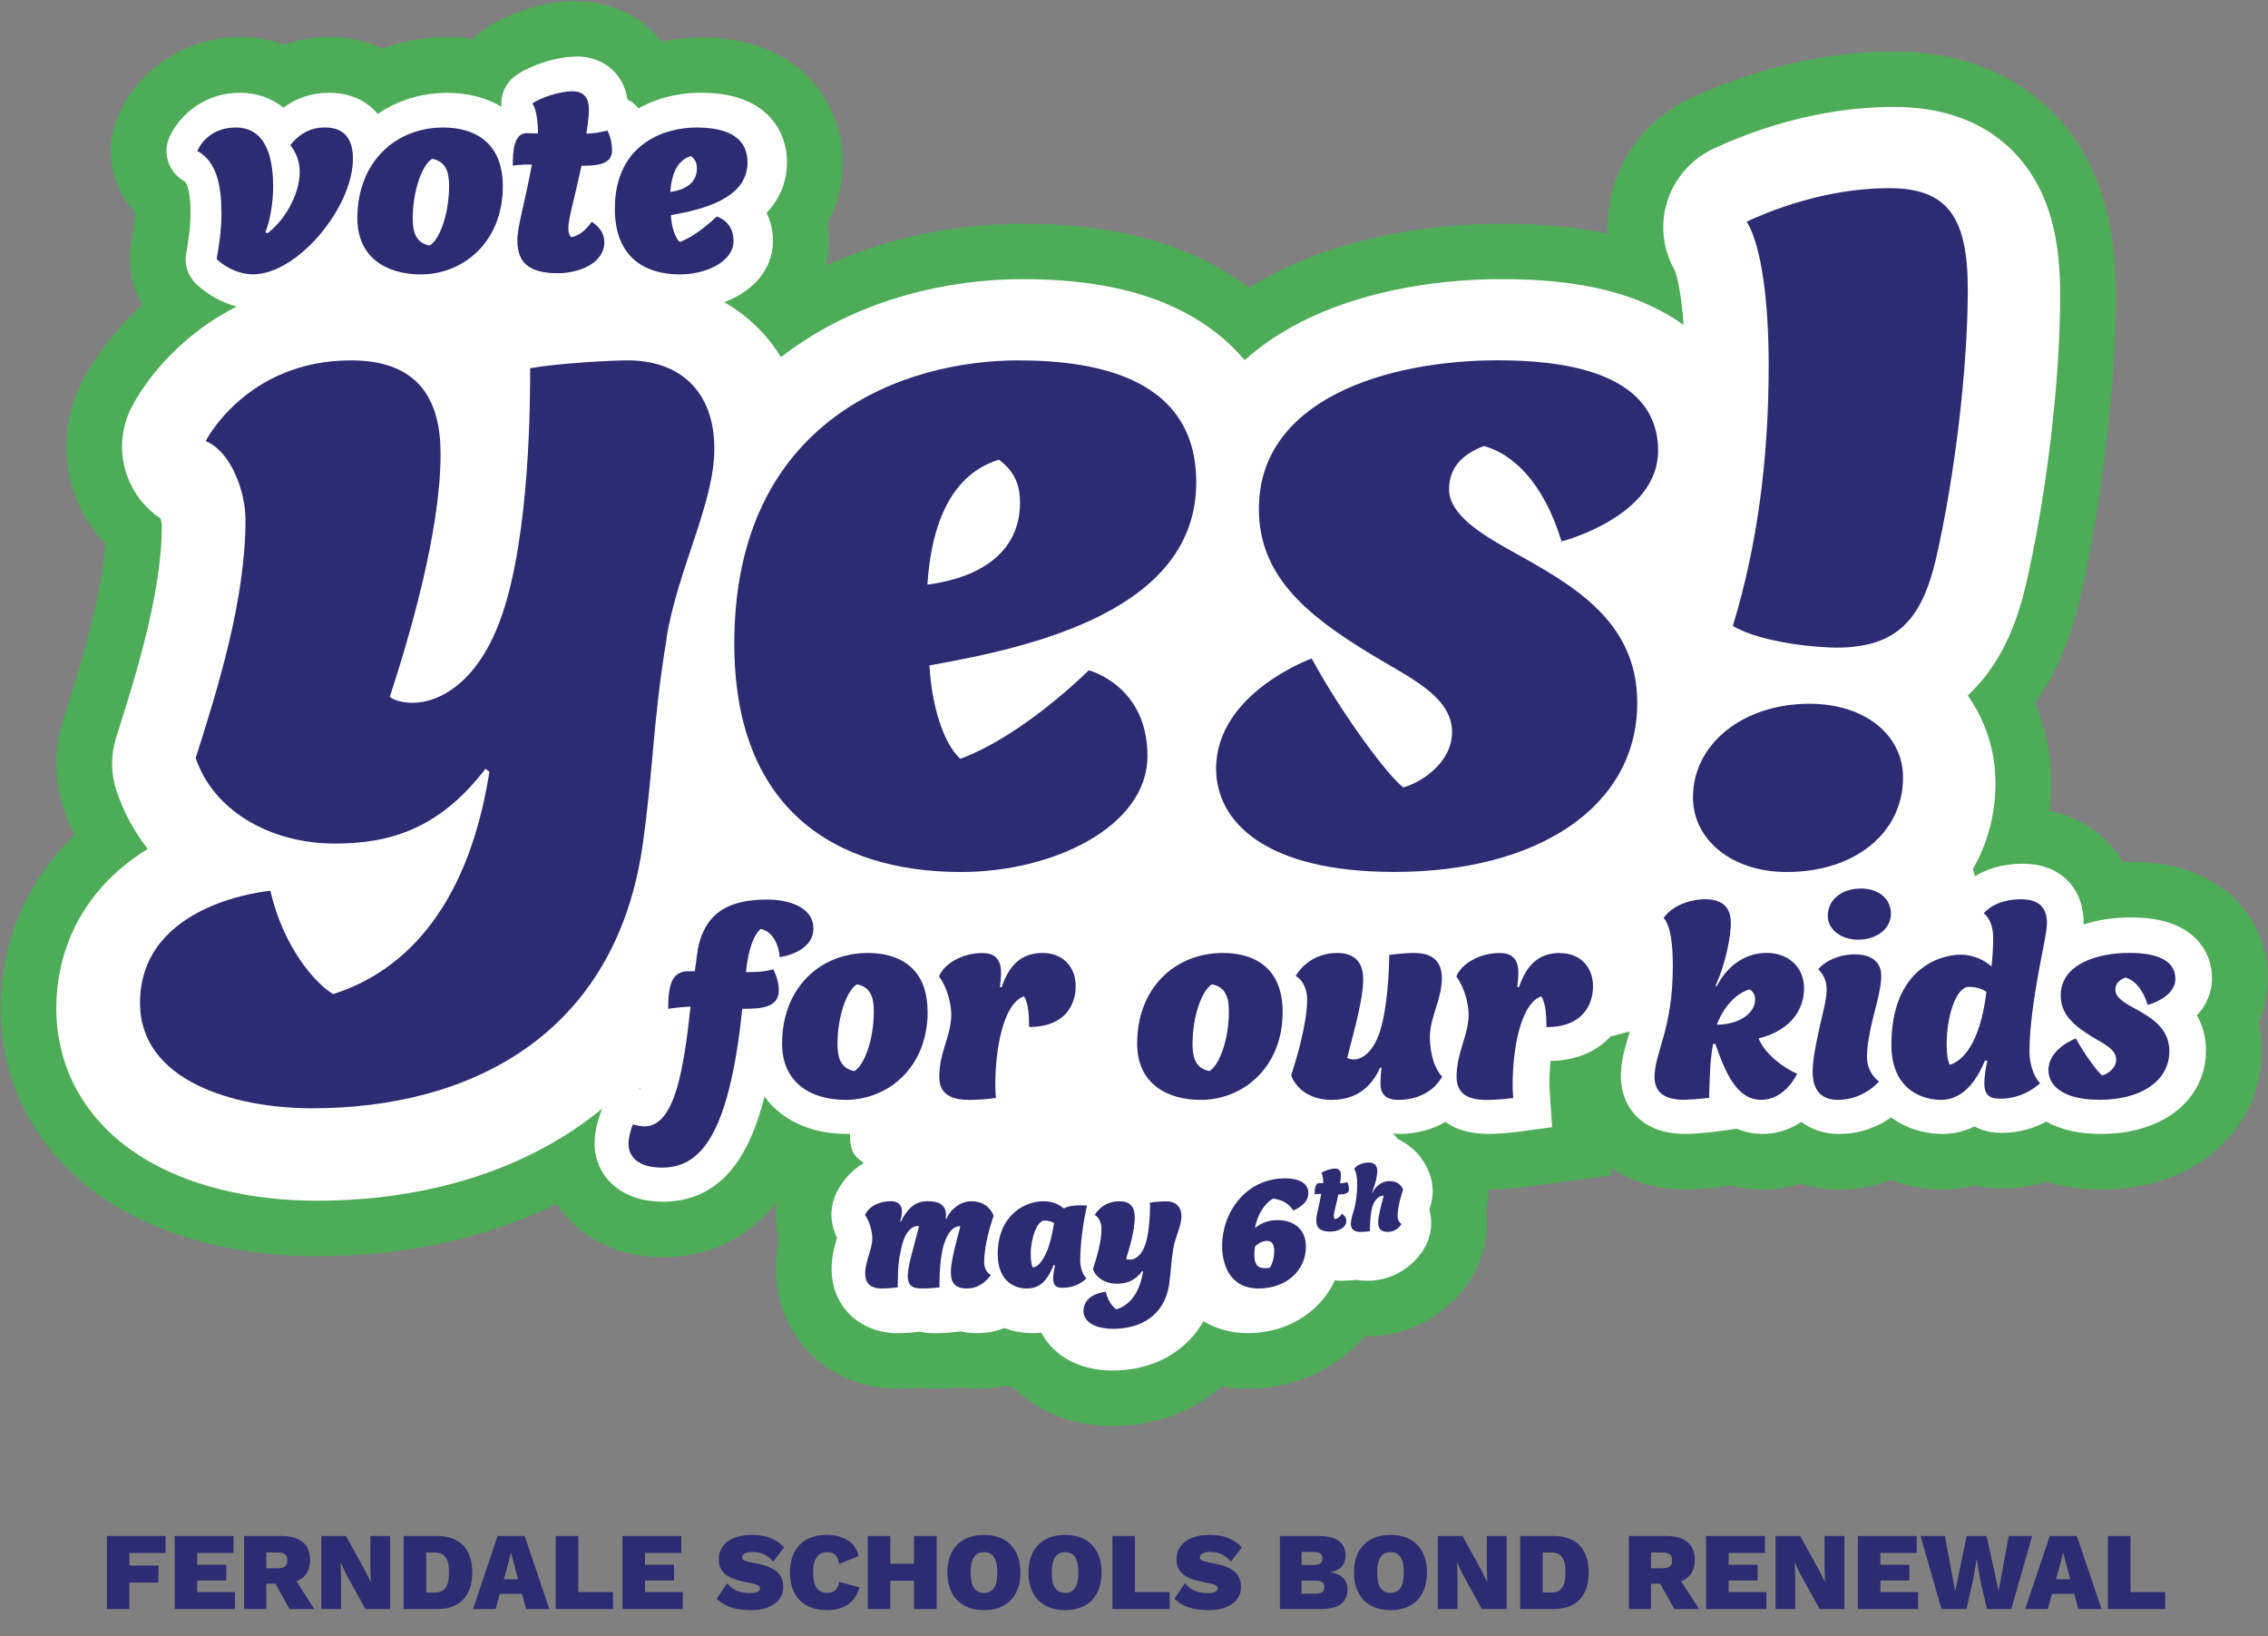 <svg width="868" height="626" viewBox="0 0 868 626" fill="none" xmlns="http://www.w3.org/2000/svg">
<rect x="0" y="0" width="868" height="626" fill="#808080" stroke="none"/>
<g clip-path="url(#clip0_9804_6665)">
<path d="M425.696 534.976C420.516 534.976 412.746 534.177 405.11 530.345C400.277 527.923 396.138 524.623 392.88 520.631C389.997 520.471 387.166 520.019 384.416 519.273C381.025 520.205 377.527 520.684 373.976 520.684C371.653 520.684 369.383 520.498 367.167 520.125C362.895 520.631 359.237 520.684 358.142 520.684C355.926 520.684 353.79 520.524 351.707 520.205C347.782 520.657 344.658 520.684 343.697 520.684C323.11 520.684 307.597 505.541 307.597 485.447C307.597 481.002 308.345 477.117 309.092 474.136C306.689 466.95 307.116 458.939 310.374 452.02C311.762 449.065 313.525 446.351 315.607 443.876C309.039 442.971 303.031 441.001 297.771 438.047C296.489 441.108 295.101 443.929 293.579 446.537C284.501 462.16 270.749 470.41 253.848 470.41C244.209 470.41 236.011 467.882 229.469 462.852C223.782 458.513 219.83 452.525 218.015 445.792C190.86 461.681 157.67 470.037 121.143 470.037C110.382 470.037 99.809 469.053 89.742 467.136C77.674 464.821 66.646 461.201 56.927 456.358C43.897 449.864 33.35 441.214 25.553 430.675C15.967 417.741 10.921 402.251 10.921 385.884C10.921 367.147 16.928 349.742 28.33 335.53C32.255 330.633 36.794 326.135 41.894 322.09C38.85 316.926 36.367 311.471 34.471 305.775C31.561 296.993 31.507 287.704 34.338 278.895C40.826 258.509 50.519 228.115 51.293 203.976C45.712 199.159 41.44 193.065 38.85 186.118C34.605 174.754 35.325 162.059 40.799 151.227C42.615 147.608 49.717 134.86 64.056 122.431C65.845 120.861 67.687 119.37 69.583 117.933C69.103 117.534 68.648 117.135 68.195 116.709C62.16 111.173 59.41 103.056 60.825 95.018C61.653 90.361 62.32 86.076 62.32 80.966C62.32 78.81 62.187 77.293 62.053 76.335C53.723 69.682 50.705 58.264 55.138 48.177C60.238 36.547 73.588 24.81 91.932 24.81C97.94 24.81 103.627 26.114 108.7 28.669C114.014 26.141 119.861 24.81 125.949 24.81C133.532 24.81 140.234 26.727 145.895 30.506C153.638 26.753 162.263 24.81 171.234 24.81C176.067 24.81 180.74 25.396 185.119 26.514C186.908 23.799 189.231 21.43 192.008 19.62C198.55 15.309 209.924 10.971 220.685 10.971C230.698 10.971 239.643 15.309 245.223 22.894C246.425 24.517 247.439 26.274 248.294 28.11C256.411 25.343 263.834 24.81 268.159 24.81C277.879 24.81 285.916 26.54 292.724 30.107C304.713 36.414 311.869 48.39 311.869 62.15C311.869 69.761 309.626 77.107 305.434 83.388C306.155 86.209 306.502 89.163 306.502 92.224C306.502 101.406 302.764 109.842 295.982 116.336C296.383 116.709 296.756 117.055 297.13 117.427C298.572 118.838 299.961 120.302 301.269 121.845C314.112 113.409 328.557 106.941 344.311 102.523C359.344 98.318 375.578 96.109 391.305 96.109C418.567 96.109 440.489 100.66 458.298 110.029C465.374 113.728 471.729 118.199 477.309 123.336C482.089 119.849 487.296 116.655 492.849 113.808C515.065 102.417 544.222 96.136 574.955 96.136C596.503 96.136 614.233 98.824 629.185 104.386C629.319 104.44 629.453 104.493 629.586 104.546C625.394 95.045 624.7 84.24 627.744 74.233C631.348 62.416 639.893 52.595 651.161 47.299C664.698 40.938 692.227 30.239 724.669 30.239C735.963 30.239 745.843 31.916 754.894 35.403C766.616 39.901 776.309 47.166 783.678 56.96C789.82 65.104 794.145 74.898 796.575 86.049C798.284 93.9 799.112 102.683 799.112 112.903C799.112 146.197 793.905 190.51 785.814 225.773L785.761 226.066C783.064 237.537 778.151 253.638 766.429 267.504C766.696 268.01 766.963 268.542 767.23 269.048C771.956 278.602 774.36 288.902 774.36 299.654C774.36 306.6 773.478 313.36 771.716 319.881C772.491 319.854 773.292 319.827 774.066 319.827C781.996 319.827 788.912 321.877 794.652 325.895C799.939 329.621 803.838 334.811 806.027 340.932C809.071 340.56 812.195 340.374 815.426 340.374C823.009 340.374 829.417 341.385 834.998 343.461C848.669 348.544 857.186 360.334 857.186 374.253C857.186 379.789 855.745 385.059 852.994 389.796C854.249 393.628 854.89 397.674 854.89 401.932C854.89 415.319 848.375 427.481 837 435.253C828.162 441.294 816.761 444.488 804.051 444.488C796.148 444.488 789.099 443.264 783.011 440.868C777.644 442.997 772.037 444.062 766.296 444.062C764.453 444.062 760.315 444.062 755.509 442.492C751.584 443.796 747.472 444.488 743.333 444.488C739.194 444.488 731.478 443.796 723.627 439.91C717.459 442.918 710.731 444.488 703.842 444.488C698.582 444.488 693.589 443.45 689.156 441.427C684.537 443.45 679.57 444.488 674.524 444.488C670.706 444.488 666.994 443.902 663.47 442.758L657.916 443.53C654.044 444.062 647.636 444.514 645.126 444.514C621.656 444.514 610.468 428.839 609.667 413.615C607.825 414.334 605.795 414.946 603.633 415.425C603.633 415.931 603.686 416.676 603.793 418.166L605.341 440.522L582.939 443.53C581.257 443.769 575.276 444.514 569.615 444.514C564.515 444.514 559.976 443.849 555.837 442.492C556.345 443.556 556.799 444.674 557.199 445.792C559.175 451.354 559.442 457.449 557.974 463.171C559.042 469.638 557.92 476.265 554.743 482.12C550.097 490.69 539.042 500.697 523.262 500.697C521.767 500.697 520.272 500.617 518.803 500.431C518.189 500.484 517.575 500.537 516.987 500.564C514.905 503.651 512.421 506.472 509.538 509C500.94 516.585 489.565 520.764 477.523 520.764C472.904 520.764 468.391 520.072 464.146 518.768C461.796 521.429 459.126 523.798 456.162 525.9C447.644 531.888 437.124 535.056 425.75 535.056L425.696 534.976Z" fill="white"/>
<path d="M220.631 21.617C227.307 21.617 232.967 24.305 236.572 29.202C238.441 31.73 239.643 34.711 240.15 38.091C241.779 38.889 243.221 40.033 244.422 41.444C253.527 36.334 262.899 35.483 268.133 35.483C276.09 35.483 282.498 36.813 287.731 39.554C296.276 44.052 301.189 52.276 301.189 62.176C301.189 66.887 299.987 74.579 293.365 81.445C294.887 84.506 295.822 88.125 295.822 92.25C295.822 100.66 291.042 108.245 282.685 113.036C280.949 114.021 279.107 114.872 277.158 115.618C281.697 118.199 285.862 121.366 289.627 125.039C293.365 128.712 296.409 132.624 298.892 136.643C299.507 136.164 300.121 135.711 300.708 135.259C314.165 125.225 329.786 117.667 347.168 112.823C361.266 108.884 376.513 106.808 391.278 106.808C416.751 106.808 437.044 110.96 453.305 119.503C462.517 124.347 470.234 130.521 476.348 137.814C482.489 132.305 489.645 127.434 497.709 123.309C518.456 112.663 545.878 106.808 574.929 106.808C595.168 106.808 611.696 109.283 625.447 114.393C632.523 117.028 638.825 120.355 644.352 124.347C643.471 112.184 641.842 105.557 641.014 103.482C636.422 95.55 635.327 86.103 637.997 77.347C640.747 68.377 647.182 60.952 655.753 56.934C668.49 50.945 694.363 40.912 724.695 40.912C734.655 40.912 743.279 42.376 751.076 45.356C760.902 49.136 768.993 55.204 775.161 63.374C780.367 70.294 784.079 78.677 786.161 88.311C787.71 95.417 788.458 103.455 788.458 112.93C788.458 145.505 783.358 188.86 775.428 223.431C775.428 223.511 775.401 223.591 775.374 223.644C772.597 235.354 767.364 252.441 753.826 265.402C753.586 265.641 753.319 265.881 753.079 266.094C754.788 268.542 756.336 271.097 757.671 273.785C761.677 281.849 763.706 290.552 763.706 299.681C763.706 309.874 761.49 319.615 757.137 328.61C756.497 329.941 755.776 331.271 755.055 332.549L755.829 335.29C760.181 332.629 766.136 330.5 774.119 330.5C779.78 330.5 784.64 331.884 788.565 334.625C791.876 336.94 797.429 342.423 797.429 352.989C797.429 353.228 797.429 353.494 797.429 353.76C802.716 352.004 808.777 351.046 815.479 351.046C821.754 351.046 826.934 351.844 831.313 353.468C840.845 357.007 846.56 364.805 846.56 374.306C846.56 379.975 844.29 384.766 840.792 388.518C842.875 392.165 844.263 396.582 844.263 401.985C844.263 411.965 839.564 420.668 831.019 426.523C823.97 431.34 814.678 433.895 804.105 433.895C795.667 433.895 788.618 432.299 783.144 429.158C778.952 431.42 773.238 433.47 766.376 433.47C764.56 433.47 760.074 433.47 755.642 431.021C751.023 433.337 746.617 433.895 743.386 433.895C739.221 433.895 731.184 433.044 723.788 427.588C719.329 430.702 712.6 433.895 703.895 433.895C698.181 433.895 693.242 432.219 689.423 429.265C684.938 432.299 679.918 433.895 674.577 433.895C671.72 433.895 668.303 433.416 664.725 431.899L656.501 433.017C652.923 433.496 647.075 433.895 645.153 433.895C626.809 433.895 620.321 422.026 620.321 411.832C620.321 406.376 621.709 401.692 623.151 396.716C623.338 396.05 623.552 395.358 623.738 394.666C621.309 395.332 618.852 395.97 616.396 396.582C612.497 400.841 605.421 405.711 593.433 405.977C593.139 408.639 592.979 411.593 592.979 414.84C592.979 415.532 592.979 416.224 593.166 418.912L594.02 431.314L581.551 432.991C580.029 433.203 574.635 433.869 569.669 433.869C563.207 433.869 558.054 432.538 553.862 429.77C553.621 429.611 553.408 429.451 553.167 429.291C548.121 432.245 542.14 433.869 535.758 433.869C534.85 433.869 533.996 433.816 533.168 433.736C533.809 434.401 534.396 435.093 534.93 435.838C540.591 438.5 545.023 443.237 547.213 449.358C548.628 453.35 548.682 457.742 547.346 461.76C547.24 462.106 547.133 462.426 547.026 462.745C548.388 467.536 547.827 472.672 545.424 477.063C542.166 483.078 534.423 490.078 523.342 490.078C521.9 490.078 520.485 489.945 519.097 489.732C517.254 489.945 515.091 490.078 513.676 490.078C512.715 490.078 511.781 490.025 510.873 489.918C508.95 494.096 506.147 497.876 502.542 501.043C495.893 506.898 487.029 510.118 477.576 510.118C471.302 510.118 465.481 508.521 460.541 505.567C457.978 510.171 454.427 514.084 450.021 517.198C443.319 521.908 434.935 524.41 425.75 524.41C421.744 524.41 415.737 523.798 409.942 520.923C404.843 518.369 400.944 514.536 398.541 509.932C397.42 510.065 396.271 510.118 395.097 510.118C391.412 510.118 387.781 509.453 384.443 508.149C381.319 509.373 377.848 510.118 374.029 510.118C371.626 510.118 369.464 509.852 367.514 509.426C367.301 509.453 367.114 509.479 366.9 509.533C362.735 510.118 358.917 510.145 358.169 510.145C356.006 510.145 353.95 509.958 352.001 509.559C347.889 510.118 344.364 510.145 343.697 510.145C328.958 510.145 318.277 499.819 318.277 485.553C318.277 480.55 319.532 476.371 320.36 473.577C317.637 468.334 317.476 462.08 320.04 456.624C322.336 451.727 326.021 447.761 330.613 444.993C329.625 444.302 328.744 443.61 327.97 442.891C325.914 440.922 325.246 437.675 325.3 433.842C324.899 433.842 324.499 433.869 324.072 433.869C310.16 433.869 299.079 428.546 292.591 419.604C290.348 428.439 287.625 435.572 284.314 441.267C277.158 453.59 266.878 459.818 253.821 459.818C246.585 459.818 240.577 458.008 235.931 454.468C230.538 450.343 227.547 444.248 227.547 437.329C227.547 432.591 229.122 427.774 230.057 425.299L230.457 424.208C227.867 426.337 225.224 428.36 222.474 430.302C195.399 449.358 160.34 459.445 121.116 459.445C111.023 459.445 101.144 458.54 91.718 456.73C80.611 454.601 70.518 451.301 61.679 446.883C50.171 441.134 40.906 433.576 34.097 424.394C25.873 413.296 21.548 399.989 21.548 385.91C21.548 369.622 26.755 354.506 36.607 342.21C42.001 335.477 48.676 329.675 56.553 324.831C51.239 318.044 47.208 310.539 44.564 302.502C42.375 295.901 42.348 288.795 44.457 282.168C51.426 260.318 61.947 227.29 61.947 201.049C61.947 200.383 61.706 199.345 61.439 198.414C55.672 194.555 51.239 188.966 48.783 182.419C45.579 173.796 46.086 164.268 50.252 156.044C51.853 152.877 58.102 141.62 70.972 130.468C77.033 125.225 83.628 120.807 90.624 117.294C85.096 115.857 79.783 112.983 75.35 108.911C72.013 105.85 70.464 101.326 71.265 96.908C72.146 91.931 72.921 86.981 72.921 81.019C72.921 71.092 70.704 69.442 70.678 69.415C64.617 66.089 62.08 58.77 64.83 52.489C67.607 46.181 76.392 35.509 91.852 35.509C98.207 35.509 103.921 37.505 108.46 41.205C113.506 37.452 119.407 35.509 125.896 35.509C131.957 35.509 137.164 37.159 141.329 40.433C142.397 41.258 143.519 42.296 144.587 43.6C152.17 38.357 161.382 35.536 171.181 35.536C179.058 35.536 186.16 37.372 191.928 40.832C191.821 39.767 191.848 38.703 192.008 37.638C192.569 33.939 194.705 30.639 197.855 28.563C203.035 25.13 212.541 21.67 220.631 21.67M245.01 416.783C245.01 416.783 245.116 416.543 245.17 416.41C244.903 416.49 244.636 416.543 244.369 416.623L245.01 416.783ZM220.631 0.325C206.774 0.325 193.37 5.941 186.08 10.731C184.238 11.956 182.529 13.34 180.954 14.857C177.776 14.404 174.519 14.165 171.181 14.165C162.556 14.165 154.226 15.682 146.456 18.636C140.261 15.682 133.292 14.165 125.896 14.165C119.941 14.165 114.174 15.176 108.727 17.092C103.44 15.149 97.779 14.165 91.879 14.165C68.729 14.165 51.8 29.095 45.312 43.893C39.624 56.854 42.428 71.358 51.587 81.179C51.587 85.331 50.999 88.924 50.252 93.155C48.81 101.352 50.358 109.629 54.497 116.576C40.773 129.164 33.697 141.486 31.214 146.383C24.405 159.85 23.524 175.659 28.784 189.764C31.374 196.711 35.272 202.938 40.319 208.235C38.636 230.165 30.012 257.151 24.111 275.648C20.613 286.613 20.667 298.164 24.298 309.102C25.473 312.695 26.888 316.181 28.49 319.588C25.419 322.515 22.562 325.603 19.972 328.876C7.076 344.978 0.24 364.699 0.24 385.857C0.24 404.513 6.034 422.185 16.982 436.983C25.793 448.879 37.622 458.593 52.174 465.859C62.748 471.155 74.71 475.094 87.74 477.569C98.5 479.618 109.742 480.683 121.17 480.683C155.08 480.683 186.374 473.79 213.048 460.589C215.665 464.635 219.003 468.281 222.981 471.315C231.445 477.782 241.832 481.056 253.874 481.056C271.23 481.056 286.29 473.737 297.157 460.19C296.623 464.954 296.943 469.771 298.091 474.429C297.451 477.543 296.943 481.268 296.943 485.473C296.943 511.635 317.049 531.356 343.724 531.356C344.712 531.356 347.729 531.33 351.574 530.957C353.737 531.223 355.953 531.356 358.196 531.356C359.317 531.356 362.815 531.33 367.034 530.877C369.33 531.197 371.68 531.356 374.056 531.356C377.607 531.356 381.105 530.984 384.523 530.265C385.618 530.505 386.712 530.691 387.807 530.851C391.412 534.47 395.657 537.531 400.41 539.899C409.916 544.663 419.475 545.648 425.776 545.648C439.394 545.648 452.023 541.815 462.357 534.55C464.172 533.272 465.881 531.915 467.51 530.478C470.794 531.063 474.159 531.383 477.576 531.383C492.235 531.383 506.12 526.246 516.667 516.958C518.669 515.201 520.539 513.312 522.247 511.316C522.595 511.316 522.968 511.316 523.315 511.316C543.795 511.316 558.134 498.301 564.168 487.15C568.12 479.858 569.722 471.687 568.841 463.597C569.402 460.802 569.642 457.981 569.615 455.133C575.756 455.133 581.978 454.388 584.354 454.069L616.663 449.731L616.449 446.67C622.857 451.248 632.123 455.16 645.099 455.16C648.036 455.16 654.899 454.681 659.358 454.095L662.669 453.643C666.514 454.654 670.492 455.16 674.551 455.16C679.517 455.16 684.43 454.388 689.13 452.845C693.749 454.362 698.715 455.16 703.869 455.16C710.677 455.16 717.353 453.936 723.654 451.541C731.638 454.575 738.9 455.16 743.36 455.16C747.498 455.16 751.637 454.628 755.669 453.59C760.582 454.734 764.56 454.734 766.349 454.734C772.063 454.734 777.644 453.883 783.064 452.179C789.419 454.175 796.441 455.16 804.105 455.16C819.004 455.16 832.488 451.328 843.088 444.062C857.4 434.268 865.597 418.938 865.597 401.985C865.597 398.206 865.197 394.533 864.396 391.02C866.692 385.804 867.894 380.188 867.894 374.333C867.894 355.863 856.733 340.24 838.763 333.56C831.954 331.032 824.344 329.808 815.453 329.808C814.465 329.808 813.503 329.808 812.542 329.861C809.578 324.937 805.653 320.652 800.82 317.299C795.934 313.866 790.434 311.524 784.426 310.3C784.826 306.84 785.04 303.327 785.04 299.76C785.04 289.035 782.957 278.709 778.872 268.995C788.992 254.889 793.531 239.746 796.148 228.621L796.228 228.248C804.452 192.293 809.792 147.049 809.792 113.036C809.792 102.044 808.884 92.543 807.015 83.947C804.265 71.278 799.298 60.101 792.223 50.706C783.598 39.262 772.33 30.825 758.713 25.609C748.406 21.643 737.272 19.727 724.669 19.727C690.144 19.727 660.933 31.038 646.595 37.798C632.603 44.372 622.003 56.587 617.544 71.278C615.728 77.213 614.98 83.361 615.247 89.456C603.285 86.874 589.935 85.624 574.929 85.624C542.54 85.624 511.62 92.33 487.936 104.466C484.492 106.223 481.181 108.112 477.977 110.135C473.438 106.649 468.525 103.508 463.265 100.767C443.853 90.574 420.302 85.624 391.278 85.624C374.59 85.624 357.341 87.966 341.401 92.437C332.589 94.885 324.152 97.972 316.141 101.645C316.809 98.638 317.156 95.55 317.156 92.383C317.156 90.041 316.996 87.753 316.675 85.517C320.494 78.438 322.523 70.533 322.523 62.336C322.523 44.531 313.231 29.042 297.664 20.871C289.28 16.48 279.614 14.351 268.133 14.351C263.994 14.351 258.814 14.697 253.127 15.895C245.49 6.101 233.715 0.512 220.631 0.512V0.325Z" fill="#4EAC58"/>
<path d="M255.103 244.057C259.295 218.082 273.394 192.479 273.394 171.773C273.394 149.551 260.07 137.894 240.231 137.894C233.742 137.894 213.556 139.011 202.903 140.901C202.903 152.185 202.903 203.79 192.222 235.035C183.464 261.01 168.218 268.915 157.938 268.915C154.52 268.915 151.076 268.17 149.18 266.653C156.416 244.43 168.618 203.763 168.618 173.663C168.618 152.957 160.234 137.894 134.334 137.894C94.336 137.894 78.716 168.766 78.716 168.766C88.622 172.918 93.962 188.354 93.962 198.893C93.962 229.02 83.682 262.527 74.897 290.02C81.386 309.608 102.72 322.782 128.246 322.782C149.207 322.782 168.245 317.139 185.787 294.172L187.309 295.289C178.551 351.019 151.503 372.843 127.499 380.375C121.01 376.622 108.434 362.676 103.494 340.853C103.494 340.853 53.59 345.004 53.59 383.781C53.59 413.536 89.396 424.075 119.515 424.075C179.325 424.075 235.718 396.583 246.025 322.808C250.217 292.681 249.843 276.127 255.157 244.11L255.103 244.057Z" fill="#2D2B72"/>
<path d="M367.889 333.667C402.947 333.667 439.154 316.341 439.154 289.248C439.154 262.155 416.672 256.486 416.672 256.486C416.672 256.486 391.893 281.343 367.515 290.366C360.653 283.978 356.461 268.915 355.713 254.596C396.485 247.437 457.818 233.145 457.818 184.575C457.818 145.798 422.012 137.894 389.623 137.894C346.955 137.894 281.03 159.744 281.03 246.319C281.03 309.208 319.132 333.667 367.915 333.667H367.889ZM382.361 175.898C389.223 181.168 390.371 186.81 390.371 192.452C390.371 209.406 377.795 220.69 354.939 223.697C357.235 188.301 372.454 178.906 382.361 175.872V175.898Z" fill="#2D2B72"/>
<path d="M578.588 210.923C567.16 204.509 554.584 197.003 554.584 187.209C554.584 179.305 559.15 174.035 567.908 170.655C578.962 173.663 590.764 184.575 597.626 207.17C597.626 207.17 634.58 197.749 634.58 172.518C634.58 140.901 594.582 137.867 573.248 137.867C530.579 137.867 481.796 152.931 481.796 194.715C481.796 219.945 499.312 235.008 524.865 250.445C538.964 259.094 555.732 266.253 555.732 280.199C555.732 291.483 544.304 299.388 537.068 301.277C531.728 297.525 513.838 273.785 502.009 251.962C502.009 251.962 465.429 265.136 465.429 294.118C465.429 314.079 483.719 333.64 533.623 333.64C588.494 333.64 626.597 308.783 626.597 268.888C626.597 236.898 600.697 223.325 578.588 210.896V210.923Z" fill="#2D2B72"/>
<path d="M702.8 247.81C726.431 247.81 735.563 236.525 740.903 213.93C748.139 182.312 753.105 140.901 753.105 110.774C753.105 83.281 745.495 71.997 723.013 71.997C698.234 71.997 676.526 81.046 668.516 84.798C674.23 94.22 676.9 115.671 676.9 139.757C676.9 175.153 672.708 208.288 663.176 239.533C674.978 246.319 696.712 247.81 702.8 247.81Z" fill="#2D2B72"/>
<path d="M683.736 333.667C710.037 333.667 728.327 318.603 728.327 297.525C728.327 281.344 713.855 269.287 692.521 269.287C666.995 269.287 647.93 284.724 647.93 305.057C647.93 321.611 663.177 333.667 683.736 333.667Z" fill="#2D2B72"/>
<path d="M84.777 80.993C84.777 88.232 83.789 94.193 82.908 99.144C87.608 103.455 92.868 104.972 96.793 104.972C113.855 104.972 135.082 79.449 135.082 60.66C135.082 50.28 128.727 48.763 124.241 48.763C119.756 48.763 115.056 50.493 111.104 55.576C113.294 58.158 114.709 61.964 114.709 65.743C114.709 75.031 108.141 85.198 102.24 89.323L101.572 88.791C103.441 84.24 104.536 77.427 104.536 71.385C104.536 59.595 101.465 48.79 90.198 48.79C78.93 48.79 75.539 57.759 75.539 57.759C82.881 61.751 84.724 70.959 84.724 80.993H84.777Z" fill="#2D2B72"/>
<path d="M161.035 104.999C177.35 104.999 192.436 92.57 192.436 71.279C192.436 53.554 180.501 48.79 169.58 48.79C151.423 48.79 136.764 61.99 136.764 83.494C136.764 98.638 148.032 104.999 161.062 104.999H161.035ZM165.414 60.766C170.568 61.751 171.876 65.743 171.876 71.039C171.876 82.057 168.165 91.798 164.427 93.954C159.273 92.969 157.965 88.977 157.965 83.681C157.965 72.662 161.676 62.922 165.414 60.766Z" fill="#2D2B72"/>
<path d="M198.016 92.117C198.016 100.022 201.967 104.546 213.449 104.546C221.86 104.546 231.285 100.554 231.285 92.756C231.285 90.041 230.191 87.353 226.479 84.852C223.622 88.95 220.899 90.254 218.709 90.787C218.042 90.361 217.508 89.27 217.508 87.22C217.508 83.761 220.017 75.217 222.554 63.427C227.707 63.427 234.249 63.215 234.249 57.599C234.249 55.869 233.929 52.835 232.487 49.934C230.084 50.573 227.12 51.132 224.396 51.132C224.824 48.657 225.384 44.638 225.384 42.056C225.384 38.171 224.076 34.924 219.029 34.924C213.983 34.924 206.987 37.399 203.703 39.581C205.572 41.843 205.893 48.337 205.893 51.052C204.584 51.052 202.822 50.945 201.62 50.945C196.574 50.945 196.253 58.078 196.253 63.374C198.977 62.948 201.941 62.948 203.57 62.948C200.606 78.837 197.989 86.635 197.989 92.144L198.016 92.117Z" fill="#2D2B72"/>
<path d="M260.283 104.999C270.349 104.999 280.736 100.022 280.736 92.251C280.736 84.479 274.274 82.856 274.274 82.856C274.274 82.856 267.172 89.988 260.149 92.597C258.174 90.76 256.972 86.422 256.758 82.323C268.453 80.274 286.076 76.149 286.076 62.203C286.076 51.078 275.796 48.79 266.504 48.79C254.248 48.79 235.317 55.071 235.317 79.928C235.317 97.972 246.265 104.999 260.256 104.999H260.283ZM264.422 59.702C266.397 61.218 266.718 62.842 266.718 64.465C266.718 69.336 263.113 72.583 256.545 73.434C257.212 63.268 261.565 60.58 264.422 59.702Z" fill="#2D2B72"/>
<path d="M291.203 355.437C297.985 357.061 298.412 366.242 298.412 366.242C298.412 366.242 311.309 364.619 311.309 355.224C311.309 347.559 302.658 344.206 293.579 344.206C278.707 344.206 270.83 349.396 267.652 360.627C266.771 363.767 266.558 367.866 265.89 371.645H263.273C256.919 371.645 255.717 377.474 255.717 386.017C258.334 385.591 261.832 385.272 264.261 385.165C262.953 397.913 261.404 407.973 259.348 415.425C257.586 421.6 254.195 430.995 246.665 430.995C245.357 430.995 243.808 430.675 242.18 430.249C241.192 432.831 240.551 435.652 240.551 437.595C240.551 442.997 244.716 446.777 253.341 446.777C267.679 446.777 278.947 435.306 284.074 386.017C291.176 386.017 298.065 385.697 298.065 378.884C298.065 376.409 297.397 374.014 295.982 370.873C292.484 371.858 289.975 371.964 285.489 371.964C286.37 363.208 288.453 357.699 291.176 355.411L291.203 355.437Z" fill="#2D2B72"/>
<path d="M354.992 387.135C354.992 369.41 343.057 364.646 332.136 364.646C313.979 364.646 299.32 377.846 299.32 399.35C299.32 414.494 310.588 420.855 323.618 420.855C339.933 420.855 355.019 408.426 355.019 387.135H354.992ZM326.983 409.836C321.829 408.852 320.521 404.86 320.521 399.563C320.521 388.545 324.232 378.804 327.971 376.649C333.124 377.633 334.432 381.625 334.432 386.922C334.432 397.94 330.721 407.681 326.983 409.836Z" fill="#2D2B72"/>
<path d="M391.866 381.173C393.735 383.888 393.842 389.503 393.842 392.963C407.833 392.963 411.678 384.313 411.678 377.287C411.678 369.835 406.632 364.646 399.102 364.646C392.32 364.646 386.739 367.68 383.348 377.74H382.681C382.894 376.223 383.108 373.854 383.108 372.231C383.108 366.509 380.251 364.672 375.899 364.672C368.129 364.672 361.24 368.877 359.371 373.641C362.655 377.953 364.07 384.553 364.07 388.119C364.07 396.449 359.477 402.384 359.477 412.125C359.477 418.832 364.284 420.881 371.066 420.881C374.564 420.881 378.729 420.455 381.132 420.136C380.918 416.996 380.918 416.037 380.918 415.159C380.918 401.533 383.882 384.127 391.866 381.226V381.173Z" fill="#2D2B72"/>
<path d="M490.875 387.135C490.875 369.41 478.939 364.646 468.018 364.646C449.862 364.646 435.203 377.846 435.203 399.35C435.203 414.494 446.471 420.855 459.501 420.855C475.815 420.855 490.901 408.426 490.901 387.135H490.875ZM462.865 409.836C457.712 408.852 456.403 404.86 456.403 399.563C456.403 388.545 460.115 378.804 463.853 376.649C469.006 377.633 470.315 381.625 470.315 386.922C470.315 397.94 466.603 407.681 462.865 409.836Z" fill="#2D2B72"/>
<path d="M551.806 374.147C551.806 368.957 549.296 364.646 541.312 364.646C540.004 364.646 536.293 364.752 531.673 365.391C531.673 371.326 531.006 385.511 528.175 394.48C526.093 401.293 522.061 405.392 518.109 405.392C517.228 405.392 516.133 405.179 515.599 404.753C518.67 392.857 521.714 381.945 521.714 374.706C521.714 369.303 519.417 364.646 511.754 364.646C503.557 364.646 498.083 369.516 495.894 373.508C498.511 374.706 500.273 378.698 500.273 382.264C500.273 392.111 495.68 406.802 494.158 411.46C496.241 417.288 502.355 420.855 509.378 420.855C514.424 420.855 523.156 419.763 528.202 408.532H528.736C528.523 410.794 528.309 413.083 528.309 414.467C528.309 418.779 530.498 420.855 535.198 420.855C541.553 420.855 548.228 418.379 551.939 411.992C547.774 407.548 547.24 399.776 547.24 396.849C547.24 389.184 551.833 382.477 551.833 374.147H551.806Z" fill="#2D2B72"/>
<path d="M597.091 364.646C590.309 364.646 584.728 367.68 581.337 377.74H580.669C580.883 376.223 581.097 373.854 581.097 372.231C581.097 366.509 578.24 364.672 573.887 364.672C566.117 364.672 559.228 368.877 557.359 373.641C560.644 377.953 562.059 384.553 562.059 388.119C562.059 396.449 557.466 402.384 557.466 412.125C557.466 418.832 562.272 420.881 569.054 420.881C572.552 420.881 576.718 420.455 579.121 420.136C578.907 416.996 578.907 416.037 578.907 415.159C578.907 401.533 581.871 384.127 589.855 381.226C591.724 383.941 591.831 389.556 591.831 393.016C605.822 393.016 609.667 384.367 609.667 377.341C609.667 369.889 604.62 364.699 597.091 364.699V364.646Z" fill="#2D2B72"/>
<path d="M690.439 378.139C690.439 370.022 684.431 364.619 676.1 364.619C671.187 364.619 662.75 366.562 657.062 377.261H656.528C660.801 367.972 662.429 357.38 662.429 353.361C662.429 348.171 660.24 344.073 652.47 344.073C648.411 344.073 640.641 345.696 636.716 351.205C639.573 354.559 640.214 362.117 640.214 369.809C640.214 393.815 633.218 402.784 633.218 412.072C633.218 417.368 636.289 420.828 644.593 420.828C645.688 420.828 650.948 420.509 654.099 420.083C654.419 408.612 654.633 405.046 655.621 399.43H656.502C660.32 410.448 664.699 420.828 674.018 420.828C683.336 420.828 687.795 410.874 687.795 410.874C682.322 408.506 675.433 403.209 673.03 397.354C686.701 393.894 690.439 385.032 690.439 378.112V378.139ZM657.062 392.085C660.56 382.796 666.808 379.23 669.639 378.565C671.267 379.656 671.721 381.146 671.721 382.344C671.721 388.066 665.046 392.085 657.062 392.085Z" fill="#2D2B72"/>
<path d="M712.092 340.001C705.204 340.001 699.516 343.993 699.516 350.487C699.516 355.464 704.322 359.562 711.211 359.562C717.673 359.562 723.681 355.783 723.681 349.609C723.681 343.887 718.981 339.974 712.092 339.974V340.001Z" fill="#2D2B72"/>
<path d="M719.97 373.189C719.97 368.744 716.899 365.178 709.904 365.178C702.24 365.178 697.114 369.064 695.912 370.9C698.636 373.615 699.09 376.516 699.09 378.804C699.09 382.584 697.461 388.093 696.233 393.735C694.924 399.909 693.723 405.525 693.723 410.049C693.723 413.19 694.257 420.855 703.362 420.855C713.321 420.855 719.115 413.829 719.115 413.829C719.115 413.829 714.523 410.795 714.523 404.434C714.523 401.08 715.057 397.833 715.831 393.948C717.353 386.602 719.997 379.017 719.997 373.189H719.97Z" fill="#2D2B72"/>
<path d="M783.412 353.282C783.412 345.51 778.152 344.1 773.559 344.1C769.847 344.1 763.706 344.738 759.22 349.396C762.825 352.536 762.825 357.513 762.825 359.137C762.825 361.718 762.611 366.376 762.158 369.835C759.754 367.467 755.055 365.284 750.462 365.284C742.372 365.284 723.868 370.794 723.868 399.776C723.868 417.608 736.551 420.855 742.799 420.855C747.712 420.855 754.628 418.273 759.648 405.818L760.636 405.924C759.861 408.639 759.434 412.737 759.434 414.467C759.434 419.87 762.398 420.402 765.789 420.402C774.867 420.402 780.768 414.467 780.768 414.467C778.152 411.753 776.71 406.802 776.71 402.464C776.71 393.07 778.472 381.386 780.421 370.9C781.516 364.619 783.385 356.528 783.385 353.282H783.412ZM746.217 407.441C745.549 406.35 745.015 403.449 745.015 399.67C745.015 389.077 748.513 377.607 753.56 377.607C755.189 377.607 758.046 377.926 760.235 379.55C757.725 400.202 750.596 406.137 746.244 407.441H746.217Z" fill="#2D2B72"/>
<path d="M816.468 385.618C813.184 383.781 809.579 381.625 809.579 378.804C809.579 376.542 810.887 375.025 813.397 374.04C816.575 374.892 819.966 378.033 821.942 384.526C821.942 384.526 832.542 381.812 832.542 374.573C832.542 365.497 821.061 364.619 814.919 364.619C802.663 364.619 788.672 368.931 788.672 380.933C788.672 388.173 793.719 392.511 801.035 396.929C805.093 399.404 809.9 401.48 809.9 405.472C809.9 408.719 806.615 410.981 804.533 411.513C803.011 410.422 797.857 403.609 794.466 397.354C794.466 397.354 783.973 401.134 783.973 409.464C783.973 415.186 789.233 420.828 803.545 420.828C819.298 420.828 830.246 413.695 830.246 402.225C830.246 393.043 822.796 389.131 816.468 385.564V385.618Z" fill="#2D2B72"/>
<path d="M371.627 459.658C367.862 459.658 363.91 462.426 362.201 466.391H361.934C361.988 465.939 362.068 465.433 362.068 465.034C362.068 459.764 357.262 459.631 354.725 459.631C351.601 459.631 347.916 460.989 344.792 467.456H344.472C344.979 465.912 345.193 464.555 345.193 463.544C345.193 460.723 343.297 459.631 340.974 459.631C337.075 459.631 332.803 461.175 331.041 464.901C333.124 467.669 333.845 472.087 333.845 473.763C333.845 478.128 331.121 482.546 331.121 487.31C331.121 490.397 332.563 493.032 337.476 493.032C338.25 493.032 340.787 492.979 343.591 492.58C343.591 484.888 343.911 481.402 345.406 475.839C346.448 471.874 348.664 469.159 351.254 469.106L351.708 469.292C350.026 476.159 347.409 484.303 347.409 488.215C347.409 491.808 348.957 493.032 353.069 493.032C353.924 493.032 356.781 492.979 359.558 492.58C359.558 489.04 359.611 480.71 361.454 475.573C362.682 471.927 364.444 469.532 367.034 469.159L367.541 469.346C365.726 475.893 363.91 482.892 363.91 486.804C363.91 490.903 365.539 493.032 370.131 493.032C376.113 493.032 379.237 487.762 379.237 487.762C377.474 487.124 376.647 484.622 376.647 483.132C376.647 476.212 379.237 468.254 380.278 465.22C379.05 461.76 375.792 459.631 371.653 459.631L371.627 459.658Z" fill="#2D2B72"/>
<path d="M413.441 481.987C413.441 476.478 414.402 468.121 416.031 461.335C415.257 461.202 414.536 461.202 413.815 461.202C411.545 461.202 408.875 461.335 407.193 462.426C405.057 460.696 402.787 459.658 399.129 459.658C392.561 459.658 381.854 464.715 381.854 479.885C381.854 490.796 388.929 493.032 392.828 493.032C396.993 493.032 400.304 491.355 403.214 484.116L403.802 484.17C403.401 485.766 403.081 487.816 403.081 489.12C403.081 491.621 403.855 492.766 406.659 492.766C411.198 492.766 414.055 490.77 415.764 489.226C414.135 487.31 413.414 484.808 413.414 481.987H413.441ZM400.705 478.66C398.809 483.211 396.806 484.941 395.257 484.941C394.937 484.622 394.483 482.706 394.483 479.805C394.483 473.763 396.94 467.03 399.69 467.03C401.639 467.03 402.6 467.536 403.401 467.988C402.68 472.3 401.906 475.813 400.731 478.634L400.705 478.66Z" fill="#2D2B72"/>
<path d="M446.497 459.658C445.402 459.658 441.958 459.844 440.142 460.164C440.142 462.08 440.142 470.889 438.326 476.212C436.831 480.63 434.241 481.987 432.479 481.987C431.891 481.987 431.304 481.854 430.983 481.615C432.212 477.835 434.294 470.889 434.294 465.753C434.294 462.213 432.852 459.658 428.447 459.658C421.638 459.658 418.968 464.928 418.968 464.928C420.65 465.646 421.558 468.254 421.558 470.064C421.558 475.201 419.796 480.923 418.3 485.607C419.395 488.933 423.053 491.196 427.405 491.196C430.983 491.196 434.214 490.238 437.205 486.325L437.472 486.512C435.976 496.013 431.357 499.739 427.272 501.016C426.177 500.378 424.014 498.009 423.187 494.283C423.187 494.283 414.669 495.001 414.669 501.602C414.669 506.685 420.784 508.468 425.91 508.468C436.11 508.468 445.722 503.784 447.485 491.196C448.206 486.059 448.125 483.238 449.033 477.782C449.754 473.364 452.157 468.999 452.157 465.46C452.157 461.681 449.888 459.685 446.497 459.685V459.658Z" fill="#2D2B72"/>
<path d="M487.216 458.647C490.26 459.019 492.797 460.004 495.013 463.198C498.004 461.84 500.727 459.738 500.727 456.518C500.727 452.605 496.882 450.875 491.889 450.875C476.883 450.875 467.725 463.783 467.725 476.797C467.725 483.531 470.448 493.032 481.743 493.032C492.076 493.032 499.793 486.299 499.793 477.064C499.793 469.692 494.399 466.87 489.005 466.87C485.241 466.87 482.651 468.015 480.488 469.771L480.301 469.638C481.983 462.186 485.748 459.445 487.19 458.673L487.216 458.647ZM484.947 474.801C486.843 474.801 487.67 476.345 487.67 478.527C487.67 480.896 487.083 483.478 485.988 485.074C485.401 485.208 484.546 485.261 484.092 485.261C481.048 485.261 480.061 483.398 480.061 480.257C480.061 479.299 480.114 478.261 480.328 476.931C481.289 475.972 482.998 474.801 484.947 474.801Z" fill="#2D2B72"/>
<path d="M512.85 452.765C513.01 451.913 513.197 450.529 513.197 449.624C513.197 448.267 512.743 447.149 511.007 447.149C509.272 447.149 506.842 448.001 505.694 448.746C506.335 449.545 506.441 451.78 506.441 452.712C505.987 452.712 505.373 452.685 504.973 452.685C503.237 452.685 503.13 455.16 503.13 456.997C504.065 456.837 505.106 456.837 505.667 456.837C504.652 462.346 503.744 465.034 503.744 466.95C503.744 469.691 505.106 471.262 509.085 471.262C511.995 471.262 515.253 469.878 515.253 467.19C515.253 466.258 514.879 465.327 513.597 464.448C512.609 465.859 511.675 466.311 510.9 466.498C510.66 466.338 510.473 465.965 510.473 465.274C510.473 464.076 511.354 461.122 512.209 457.05C513.998 457.05 516.267 456.97 516.267 455.027C516.267 454.442 516.161 453.377 515.653 452.366C514.825 452.579 513.811 452.765 512.85 452.765Z" fill="#2D2B72"/>
<path d="M531.807 451.94C530.365 451.94 527.214 452.419 525.212 456.464H525.025C525.906 454.362 527.108 450.636 527.108 447.974C527.108 446.058 526.12 444.834 523.77 444.834C521.58 444.834 519.151 445.819 518.243 447.309C519.177 448.347 519.444 451.434 519.444 452.579C519.444 456.198 519.017 460.51 517.922 463.836C517.442 465.327 516.988 467.137 516.988 468.254C516.988 470.011 517.896 471.395 520.673 471.395C521.153 471.395 522.729 471.315 524.277 471.129C524.277 469.079 524.384 465.061 525.158 462C525.719 459.764 527.321 457.662 529.297 457.476L529.564 457.582C528.549 461.388 527.455 465.433 527.455 467.749C527.455 470.064 528.389 471.368 531.139 471.368C534.744 471.368 536.4 468.308 536.4 468.308C535.518 467.908 534.878 466.471 534.878 465.62C534.878 461.574 536.346 457.13 536.987 455.187C536.266 453.164 534.344 451.94 531.834 451.94H531.807Z" fill="#2D2B72"/>
</g>
<path d="M63.368 594.214H49.527V599.082H60.617V605.558H49.527V615.675H40.892V587.738H63.368V594.214ZM75.486 609.198H89.92V615.675H66.851V587.738H89.369V594.214H75.486V598.743H86.576V604.754H75.486V609.198ZM110.827 615.675L105.409 605.982H101.896V615.675H93.43V587.738H107.737C114.848 587.738 118.657 590.87 118.657 596.881C118.657 600.944 116.88 603.738 113.451 605.05L120.266 615.675H110.827ZM101.896 594.045V600.098H106.086C108.88 600.098 109.98 599.251 109.98 597.093C109.98 594.934 108.88 594.045 106.086 594.045H101.896ZM149.313 587.738V615.675H139.832L132.213 601.833L130.435 598.024H130.35L130.52 603.569V615.675H122.985V587.738H132.424L140.043 601.579L141.864 605.389H141.906L141.737 599.844V587.738H149.313ZM167.309 587.738C176.071 587.738 180.727 592.817 180.727 601.706C180.727 610.595 176.071 615.675 167.309 615.675H154.483V587.738H167.309ZM166.251 609.368C170.399 609.368 171.838 606.87 171.838 601.706C171.838 596.542 170.399 594.045 166.251 594.045H163.118V609.368H166.251ZM201.358 615.675L199.792 609.876H191.284L189.675 615.675H181.04L190.437 587.738H200.808L210.247 615.675H201.358ZM192.808 604.288H198.268L196.786 598.743L195.601 594.172H195.517L194.374 598.701L192.808 604.288ZM221.32 609.198H234.611V615.675H212.685V587.738H221.32V609.198ZM246.865 609.198H261.299V615.675H238.23V587.738H260.749V594.214H246.865V598.743H257.955V604.754H246.865V609.198ZM287.65 587.315C292.941 587.315 296.539 588.542 300.137 592.056L295.904 597.516C293.66 594.934 291.205 593.833 287.862 593.833C285.406 593.833 284.01 594.722 284.01 595.992C284.01 597.05 285.576 597.516 288.581 598.066C296.623 599.505 299.756 602.13 299.756 607.294C299.756 613.008 294.38 616.098 287.565 616.098C280.75 616.098 277.406 614.532 274.274 611.78L278.295 605.855C280.623 608.564 283.332 609.579 287.015 609.579C289.766 609.579 290.867 608.86 290.867 607.717C290.867 606.574 289.174 606.066 286.126 605.516C280.623 604.458 275.078 602.892 275.078 596.669C275.078 591.209 279.565 587.315 287.65 587.315ZM328.9 607.378C327.292 613.601 322.509 616.098 316.329 616.098C307.651 616.098 302.318 610.807 302.318 601.706C302.318 592.606 307.651 587.315 316.286 587.315C322.297 587.315 327.334 589.77 328.646 595.399L321.154 598.405C320.519 594.849 319.122 593.918 316.54 593.918C313.112 593.918 311.207 596.458 311.207 601.706C311.207 606.913 312.942 609.495 316.456 609.495C319.334 609.495 320.688 608.183 321.196 605.304L328.9 607.378ZM349.798 587.738H358.475V615.675H349.798V604.839H340.74V615.675H332.105V587.738H340.74V598.362H349.798V587.738ZM376.597 587.315C385.316 587.315 390.523 592.606 390.523 601.706C390.523 610.807 385.316 616.098 376.597 616.098C367.919 616.098 362.586 610.807 362.586 601.706C362.586 592.606 367.919 587.315 376.597 587.315ZM376.597 593.918C373.168 593.918 371.475 596.415 371.475 601.706C371.475 606.997 373.168 609.495 376.597 609.495C380.025 609.495 381.676 606.997 381.676 601.706C381.676 596.415 380.025 593.918 376.597 593.918ZM407.64 587.315C416.36 587.315 421.566 592.606 421.566 601.706C421.566 610.807 416.36 616.098 407.64 616.098C398.963 616.098 393.629 610.807 393.629 601.706C393.629 592.606 398.963 587.315 407.64 587.315ZM407.64 593.918C404.212 593.918 402.518 596.415 402.518 601.706C402.518 606.997 404.212 609.495 407.64 609.495C411.069 609.495 412.72 606.997 412.72 601.706C412.72 596.415 411.069 593.918 407.64 593.918ZM434.366 609.198H447.657V615.675H425.731V587.738H434.366V609.198ZM462.832 587.315C468.124 587.315 471.721 588.542 475.319 592.056L471.086 597.516C468.843 594.934 466.388 593.833 463.044 593.833C460.589 593.833 459.192 594.722 459.192 595.992C459.192 597.05 460.758 597.516 463.764 598.066C471.806 599.505 474.938 602.13 474.938 607.294C474.938 613.008 469.563 616.098 462.748 616.098C455.933 616.098 452.589 614.532 449.457 611.78L453.478 605.855C455.806 608.564 458.515 609.579 462.198 609.579C464.949 609.579 466.049 608.86 466.049 607.717C466.049 606.574 464.356 606.066 461.309 605.516C455.806 604.458 450.261 602.892 450.261 596.669C450.261 591.209 454.748 587.315 462.832 587.315ZM489.843 615.675V587.738H504.701C511.685 587.78 514.986 590.32 514.986 595.23C514.986 598.489 513.039 600.987 508.976 601.579V601.622C513.547 602.172 515.706 604.712 515.706 608.225C515.706 613.093 512.362 615.675 505.59 615.675H489.843ZM498.14 598.828H502.881C505.082 598.828 506.14 598.024 506.14 596.331C506.14 594.68 505.082 593.833 502.881 593.833H498.14V598.828ZM498.14 609.833H503.6C505.801 609.833 506.859 608.987 506.859 607.294C506.859 605.685 505.801 604.796 503.6 604.796H498.14V609.833ZM532.186 587.315C540.906 587.315 546.112 592.606 546.112 601.706C546.112 610.807 540.906 616.098 532.186 616.098C523.509 616.098 518.175 610.807 518.175 601.706C518.175 592.606 523.509 587.315 532.186 587.315ZM532.186 593.918C528.757 593.918 527.064 596.415 527.064 601.706C527.064 606.997 528.757 609.495 532.186 609.495C535.615 609.495 537.265 606.997 537.265 601.706C537.265 596.415 535.615 593.918 532.186 593.918ZM576.605 587.738V615.675H567.124L559.505 601.833L557.727 598.024H557.642L557.811 603.569V615.675H550.277V587.738H559.716L567.335 601.579L569.155 605.389H569.198L569.028 599.844V587.738H576.605ZM594.601 587.738C603.363 587.738 608.019 592.817 608.019 601.706C608.019 610.595 603.363 615.675 594.601 615.675H581.775V587.738H594.601ZM593.542 609.368C597.691 609.368 599.13 606.87 599.13 601.706C599.13 596.542 597.691 594.045 593.542 594.045H590.41V609.368H593.542ZM640.798 615.675L635.38 605.982H631.866V615.675H623.401V587.738H637.708C644.819 587.738 648.628 590.87 648.628 596.881C648.628 600.944 646.85 603.738 643.422 605.05L650.237 615.675H640.798ZM631.866 594.045V600.098H636.057C638.85 600.098 639.951 599.251 639.951 597.093C639.951 594.934 638.85 594.045 636.057 594.045H631.866ZM661.591 609.198H676.025V615.675H652.956V587.738H675.475V594.214H661.591V598.743H672.681V604.754H661.591V609.198ZM705.863 587.738V615.675H696.382L688.763 601.833L686.985 598.024H686.9L687.069 603.569V615.675H679.535V587.738H688.974L696.593 601.579L698.413 605.389H698.456L698.286 599.844V587.738H705.863ZM719.668 609.198H734.102V615.675H711.033V587.738H733.552V594.214H719.668V598.743H730.758V604.754H719.668V609.198ZM755.305 603.738L752.596 615.675H743.03L735.03 587.738H744.342L748.279 608.86L752.681 587.738H760.3L764.914 608.775L768.766 587.738H777.739L769.739 615.675H760.427L757.718 603.738L756.575 596.754H756.448L755.305 603.738ZM795.4 615.675L793.834 609.876H785.326L783.717 615.675H775.082L784.479 587.738H794.849L804.289 615.675H795.4ZM786.849 604.288H792.31L790.828 598.743L789.643 594.172H789.558L788.416 598.701L786.849 604.288ZM815.361 609.198H828.652V615.675H806.726V587.738H815.361V609.198Z" fill="#2D2B72"/>
<defs>
<clipPath id="clip0_9804_6665">
<rect width="867.627" height="545.296" fill="white" transform="translate(0.187 0.325)"/>
</clipPath>
</defs>
</svg>
